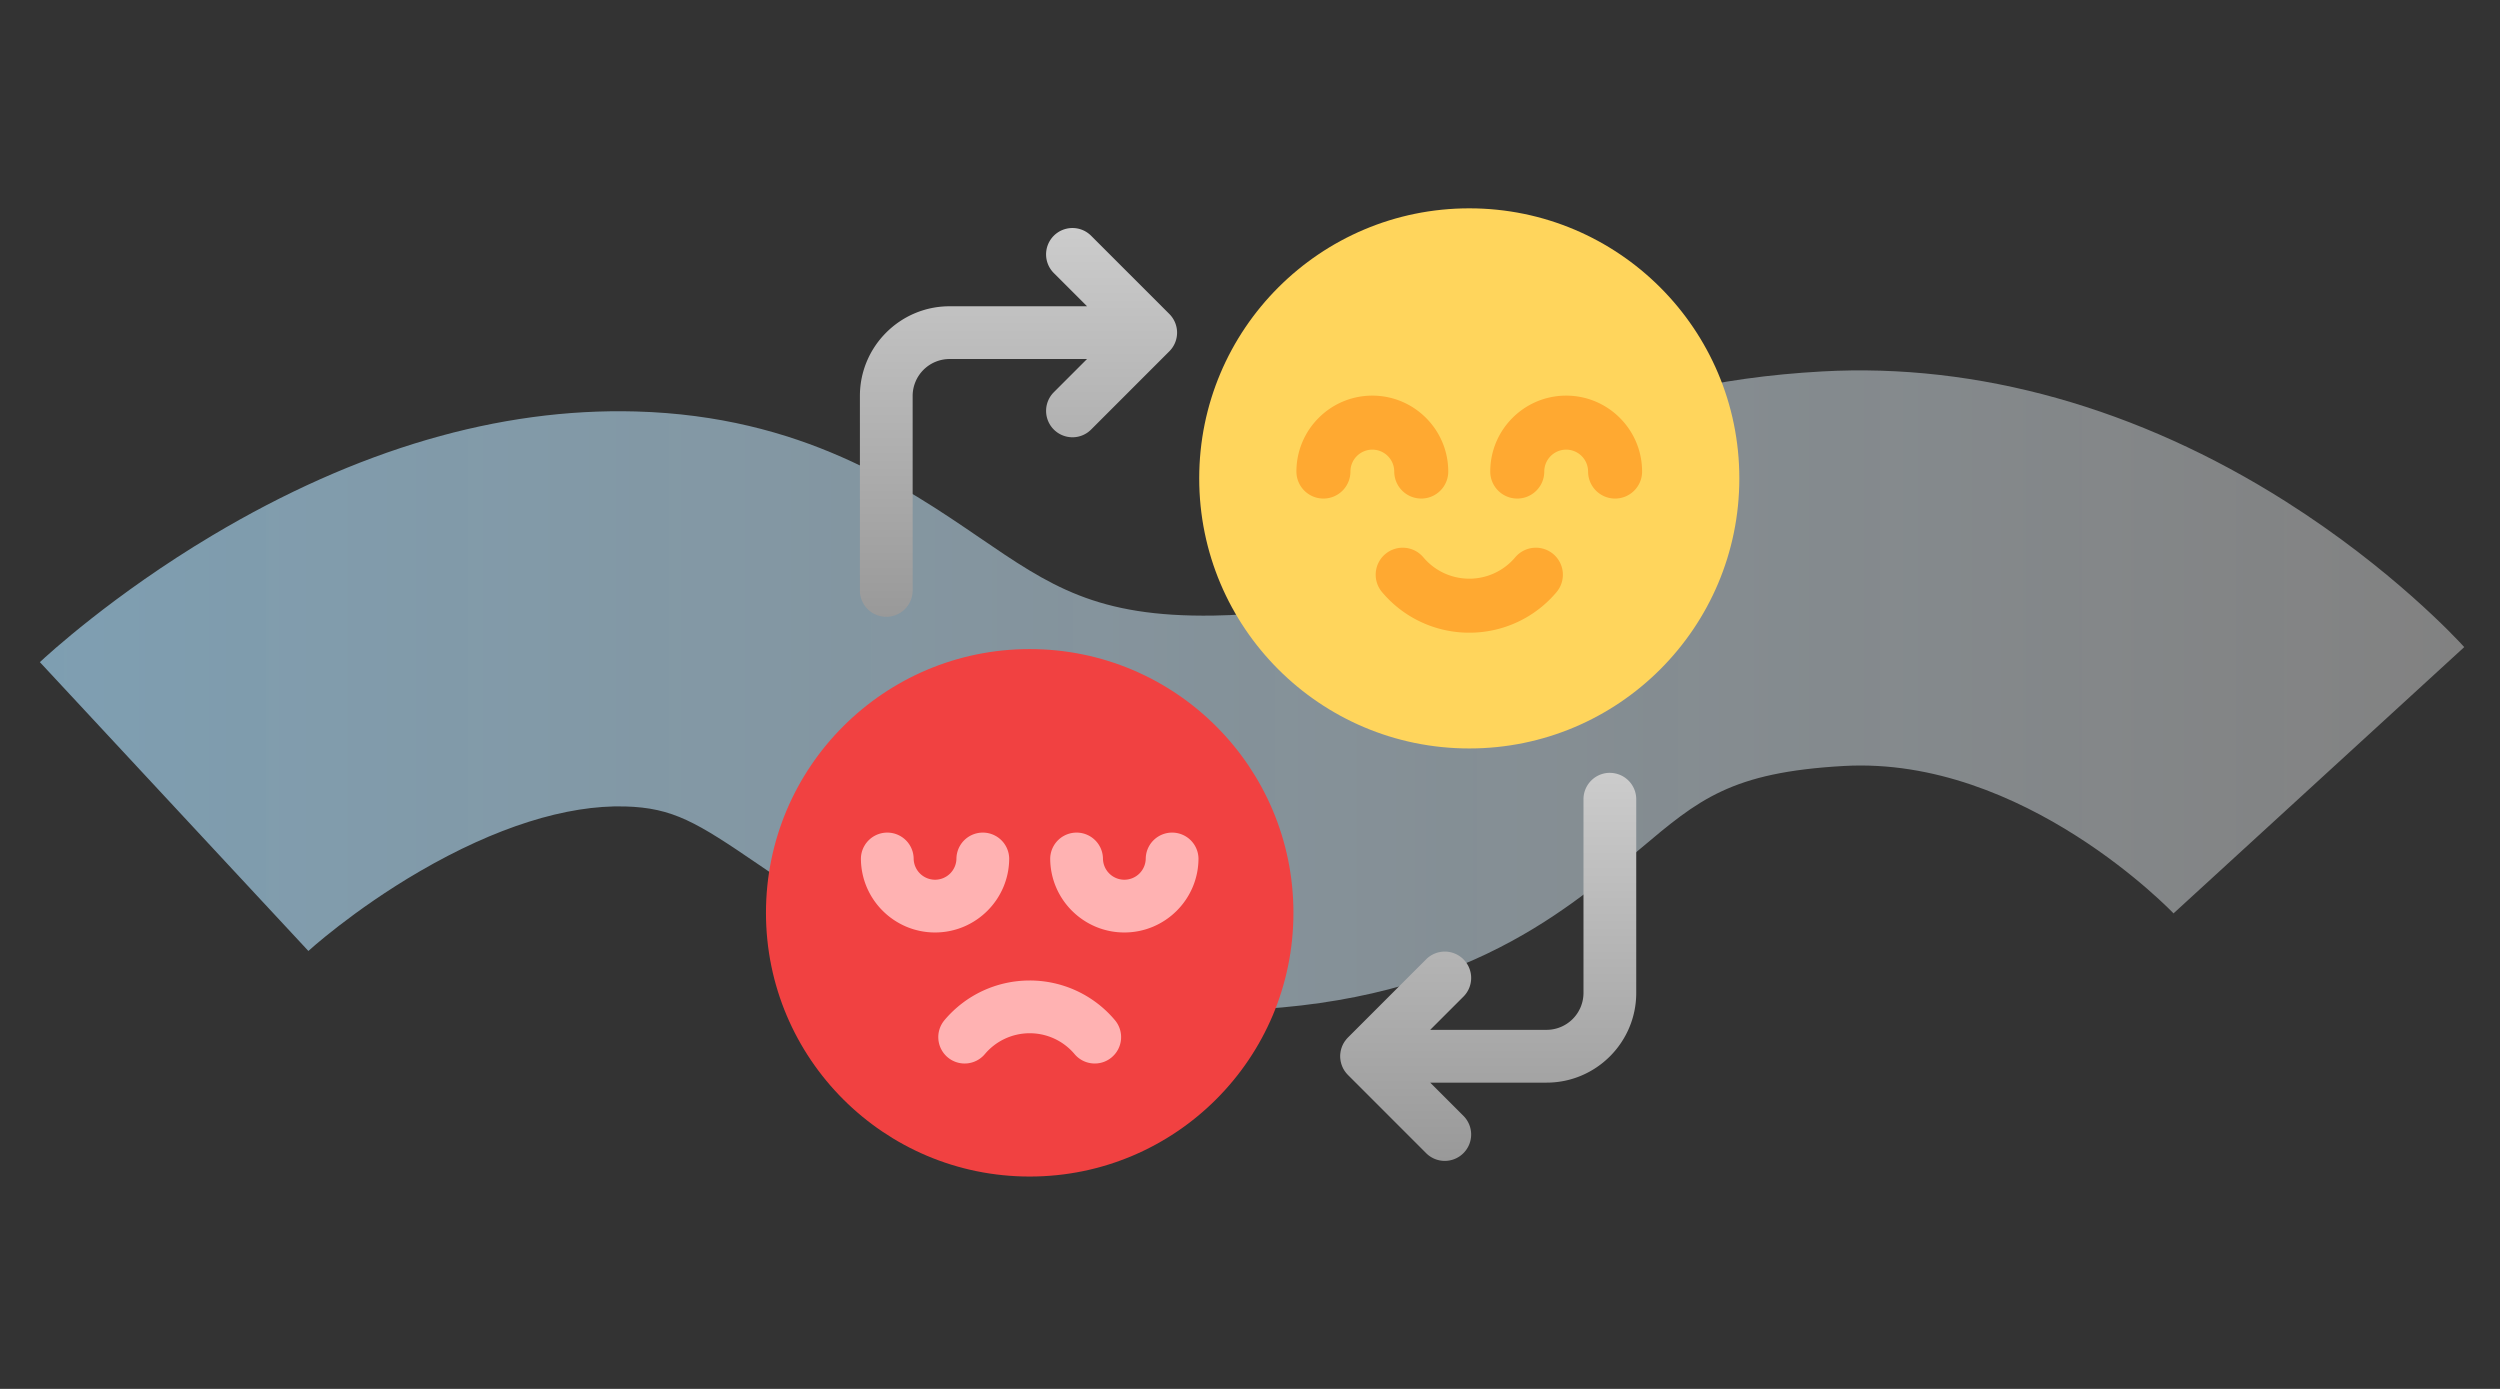 <?xml version="1.0" encoding="UTF-8"?> <svg xmlns="http://www.w3.org/2000/svg" width="324" height="180" fill="none"><rect width="100%" height="100%" fill="#333333" stroke="none"/><path d="M156.131 130.997c-12.992 0-24.489-2.042-35.089-6.227-9.699-3.829-16.948-8.778-22.776-12.758-7.964-5.437-11.034-7.326-17.255-7.497-7.592-.211-16.783 2.696-26.601 8.402-8.646 5.023-14.474 10.352-14.534 10.406l.088-.08-34.796-37.43c.929-.87 9.444-8.727 22.361-16.43 18.698-11.142 37.165-16.545 54.88-16.057 21.458.593 34.785 9.693 44.518 16.337 9.126 6.23 15.144 10.353 30.362 10.116 12.046-.185 15.102-2.761 22.49-8.986 5.126-4.319 11.506-9.694 20.714-14.155 10.227-4.953 21.887-7.734 35.651-8.501 20.14-1.124 40.919 4.707 60.097 16.86 13.727 8.7 22.205 17.849 23.125 18.864l-37.673 34.507s.042.049.125.137c-.193-.205-19.51-20.54-42.848-19.236-14.628.816-18.817 4.348-26.423 10.758-10.265 8.649-24.321 20.497-54.482 20.959-.651.008-1.298.014-1.94.014l.006-.003Z" fill="url(#a)" fill-opacity=".62"></path><path d="M190.051 95.879c18.877 0 34.179-15.303 34.179-34.18s-15.302-34.18-34.179-34.18c-18.877 0-34.18 15.303-34.18 34.18s15.303 34.18 34.18 34.18Z" fill="url(#b)"></path><path d="M183.973 64.25a3.42 3.42 0 0 1-3.418-3.418 2.776 2.776 0 0 0-2.773-2.772 2.776 2.776 0 0 0-2.772 2.772 3.42 3.42 0 0 1-6.836 0c0-5.299 4.309-9.608 9.608-9.608 5.3 0 9.609 4.31 9.609 9.608a3.42 3.42 0 0 1-3.418 3.418Zm27.951-3.418c0-5.299-4.31-9.608-9.609-9.608s-9.608 4.31-9.608 9.608a3.42 3.42 0 0 0 6.836 0 2.776 2.776 0 0 1 2.772-2.772 2.776 2.776 0 0 1 2.773 2.772 3.42 3.42 0 0 0 6.836 0Zm-10.831 15.264a3.422 3.422 0 0 0-.407-4.818 3.422 3.422 0 0 0-4.818.407 7.6 7.6 0 0 1-11.63.003 3.416 3.416 0 0 0-4.815-.413 3.416 3.416 0 0 0-.413 4.815 14.403 14.403 0 0 0 11.044 5.138c4.271 0 8.288-1.87 11.042-5.135l-.003.003Z" fill="url(#c)"></path><path d="M133.449 152.48c18.877 0 34.18-15.302 34.18-34.179 0-18.877-15.303-34.18-34.18-34.18s-34.18 15.303-34.18 34.18 15.303 34.179 34.18 34.179Z" fill="#F14141"></path><path d="M145.716 120.849c-5.3 0-9.609-4.309-9.609-9.608a3.419 3.419 0 0 1 6.836 0 2.776 2.776 0 0 0 2.773 2.772 2.776 2.776 0 0 0 2.772-2.772 3.419 3.419 0 0 1 6.836 0c0 5.299-4.309 9.608-9.608 9.608Zm-14.925-9.608a3.419 3.419 0 0 0-6.836 0 2.776 2.776 0 0 1-2.772 2.772 2.776 2.776 0 0 1-2.773-2.772 3.419 3.419 0 0 0-6.836 0c0 5.299 4.31 9.608 9.609 9.608s9.608-4.309 9.608-9.608Zm13.289 25.785a3.416 3.416 0 0 0 .413-4.815 14.403 14.403 0 0 0-11.044-5.138c-4.271 0-8.288 1.87-11.041 5.135a3.422 3.422 0 0 0 .407 4.818 3.42 3.42 0 0 0 4.818-.41 7.598 7.598 0 0 1 5.816-2.707 7.59 7.59 0 0 1 5.816 2.704 3.41 3.41 0 0 0 2.617 1.217 3.39 3.39 0 0 0 2.198-.804Z" fill="#FFB2B2"></path><path d="m151.548 40.694-10.141-10.142a3.42 3.42 0 0 0-4.835 0 3.42 3.42 0 0 0 0 4.834l4.307 4.307h-17.815c-6.406 0-11.621 5.215-11.621 11.621v25.288a3.419 3.419 0 0 0 6.836 0V51.314a4.79 4.79 0 0 1 4.785-4.785h17.815l-4.307 4.307a3.42 3.42 0 0 0 2.417 5.835 3.41 3.41 0 0 0 2.418-1.001l10.141-10.142a3.418 3.418 0 0 0 0-4.834Z" fill="url(#d)"></path><path d="M208.638 100.158a3.42 3.42 0 0 0-3.418 3.418v25.107a4.79 4.79 0 0 1-4.785 4.785h-15.08l4.307-4.306a3.42 3.42 0 0 0 0-4.835 3.42 3.42 0 0 0-4.835 0l-10.141 10.142s-.009.008-.011.014a3.43 3.43 0 0 0-.214.238c-.032.041-.063.084-.095.128a4.21 4.21 0 0 0-.104.14c-.033.049-.063.101-.093.153a1.974 1.974 0 0 0-.08.134c-.027.052-.051.106-.076.158-.022.047-.047.096-.066.143-.022.052-.038.106-.057.158a3.287 3.287 0 0 0-.055.159c-.016.052-.027.106-.041.161-.014.055-.03.107-.041.164-.014.063-.019.126-.03.189-.005.046-.016.093-.019.142a3.46 3.46 0 0 0 0 .675c.005.047.014.093.019.143.008.062.016.125.03.188.011.055.027.11.041.164.014.055.025.107.041.162.017.054.036.106.055.158.019.052.035.107.057.159.019.049.044.096.066.145.025.052.049.106.076.158.025.047.052.091.08.134.03.052.06.104.093.153.033.05.068.093.104.14.032.044.06.087.095.128.069.082.14.162.214.238l.011.014 10.141 10.142a3.412 3.412 0 0 0 2.418 1.001 3.42 3.42 0 0 0 2.417-5.836l-4.307-4.306h15.08c6.407 0 11.621-5.215 11.621-11.621v-25.107a3.419 3.419 0 0 0-3.418-3.418v-.006Z" fill="url(#e)"></path><path d="M190.418 97c19.33 0 35-15.67 35-35s-15.67-35-35-35-35 15.67-35 35 15.67 35 35 35Z" fill="#FFD55C"></path><path d="M184.194 64.612a3.501 3.501 0 0 1-3.5-3.5 2.843 2.843 0 0 0-2.839-2.839 2.843 2.843 0 0 0-2.839 2.84c0 1.931-1.568 3.5-3.5 3.5a3.501 3.501 0 0 1-3.5-3.5c0-5.427 4.412-9.84 9.839-9.84 5.426 0 9.839 4.413 9.839 9.84 0 1.931-1.568 3.5-3.5 3.5Zm28.622-3.5c0-5.426-4.413-9.839-9.84-9.839-5.426 0-9.839 4.413-9.839 9.84 0 1.931 1.568 3.5 3.5 3.5s3.5-1.569 3.5-3.5a2.843 2.843 0 0 1 2.839-2.84 2.843 2.843 0 0 1 2.84 2.84c0 1.931 1.568 3.5 3.5 3.5s3.5-1.569 3.5-3.5Zm-11.091 15.63a3.504 3.504 0 0 0-.417-4.934 3.504 3.504 0 0 0-4.934.418 7.782 7.782 0 0 1-11.908.002 3.499 3.499 0 0 0-4.931-.422 3.498 3.498 0 0 0-.423 4.93 14.75 14.75 0 0 0 11.309 5.262 14.75 14.75 0 0 0 11.307-5.259l-.003.003Z" fill="#FFA931"></path><defs><linearGradient id="a" x1="5.168" y1="89.5" x2="319.366" y2="89.5" gradientUnits="userSpaceOnUse"><stop stop-color="#ACE0FF"></stop><stop offset="1" stop-color="#fff" stop-opacity=".62"></stop></linearGradient><linearGradient id="b" x1="190.051" y1="27.52" x2="190.051" y2="95.879" gradientUnits="userSpaceOnUse"><stop stop-color="#F9DED7"></stop><stop offset=".274" stop-color="#FBC4C2"></stop><stop offset="1" stop-color="#FF9EA3"></stop></linearGradient><linearGradient id="c" x1="190.417" y1="87" x2="190.417" y2="51" gradientUnits="userSpaceOnUse"><stop stop-color="#D33535"></stop><stop offset="1" stop-color="#FFB9BD"></stop></linearGradient><linearGradient id="d" x1="131.998" y1="80.02" x2="131.998" y2="29.554" gradientUnits="userSpaceOnUse"><stop stop-color="#999"></stop><stop offset="1" stop-color="#CCC"></stop></linearGradient><linearGradient id="e" x1="192.869" y1="150.446" x2="192.869" y2="100.158" gradientUnits="userSpaceOnUse"><stop stop-color="#999"></stop><stop offset="1" stop-color="#CCC"></stop></linearGradient></defs></svg> 